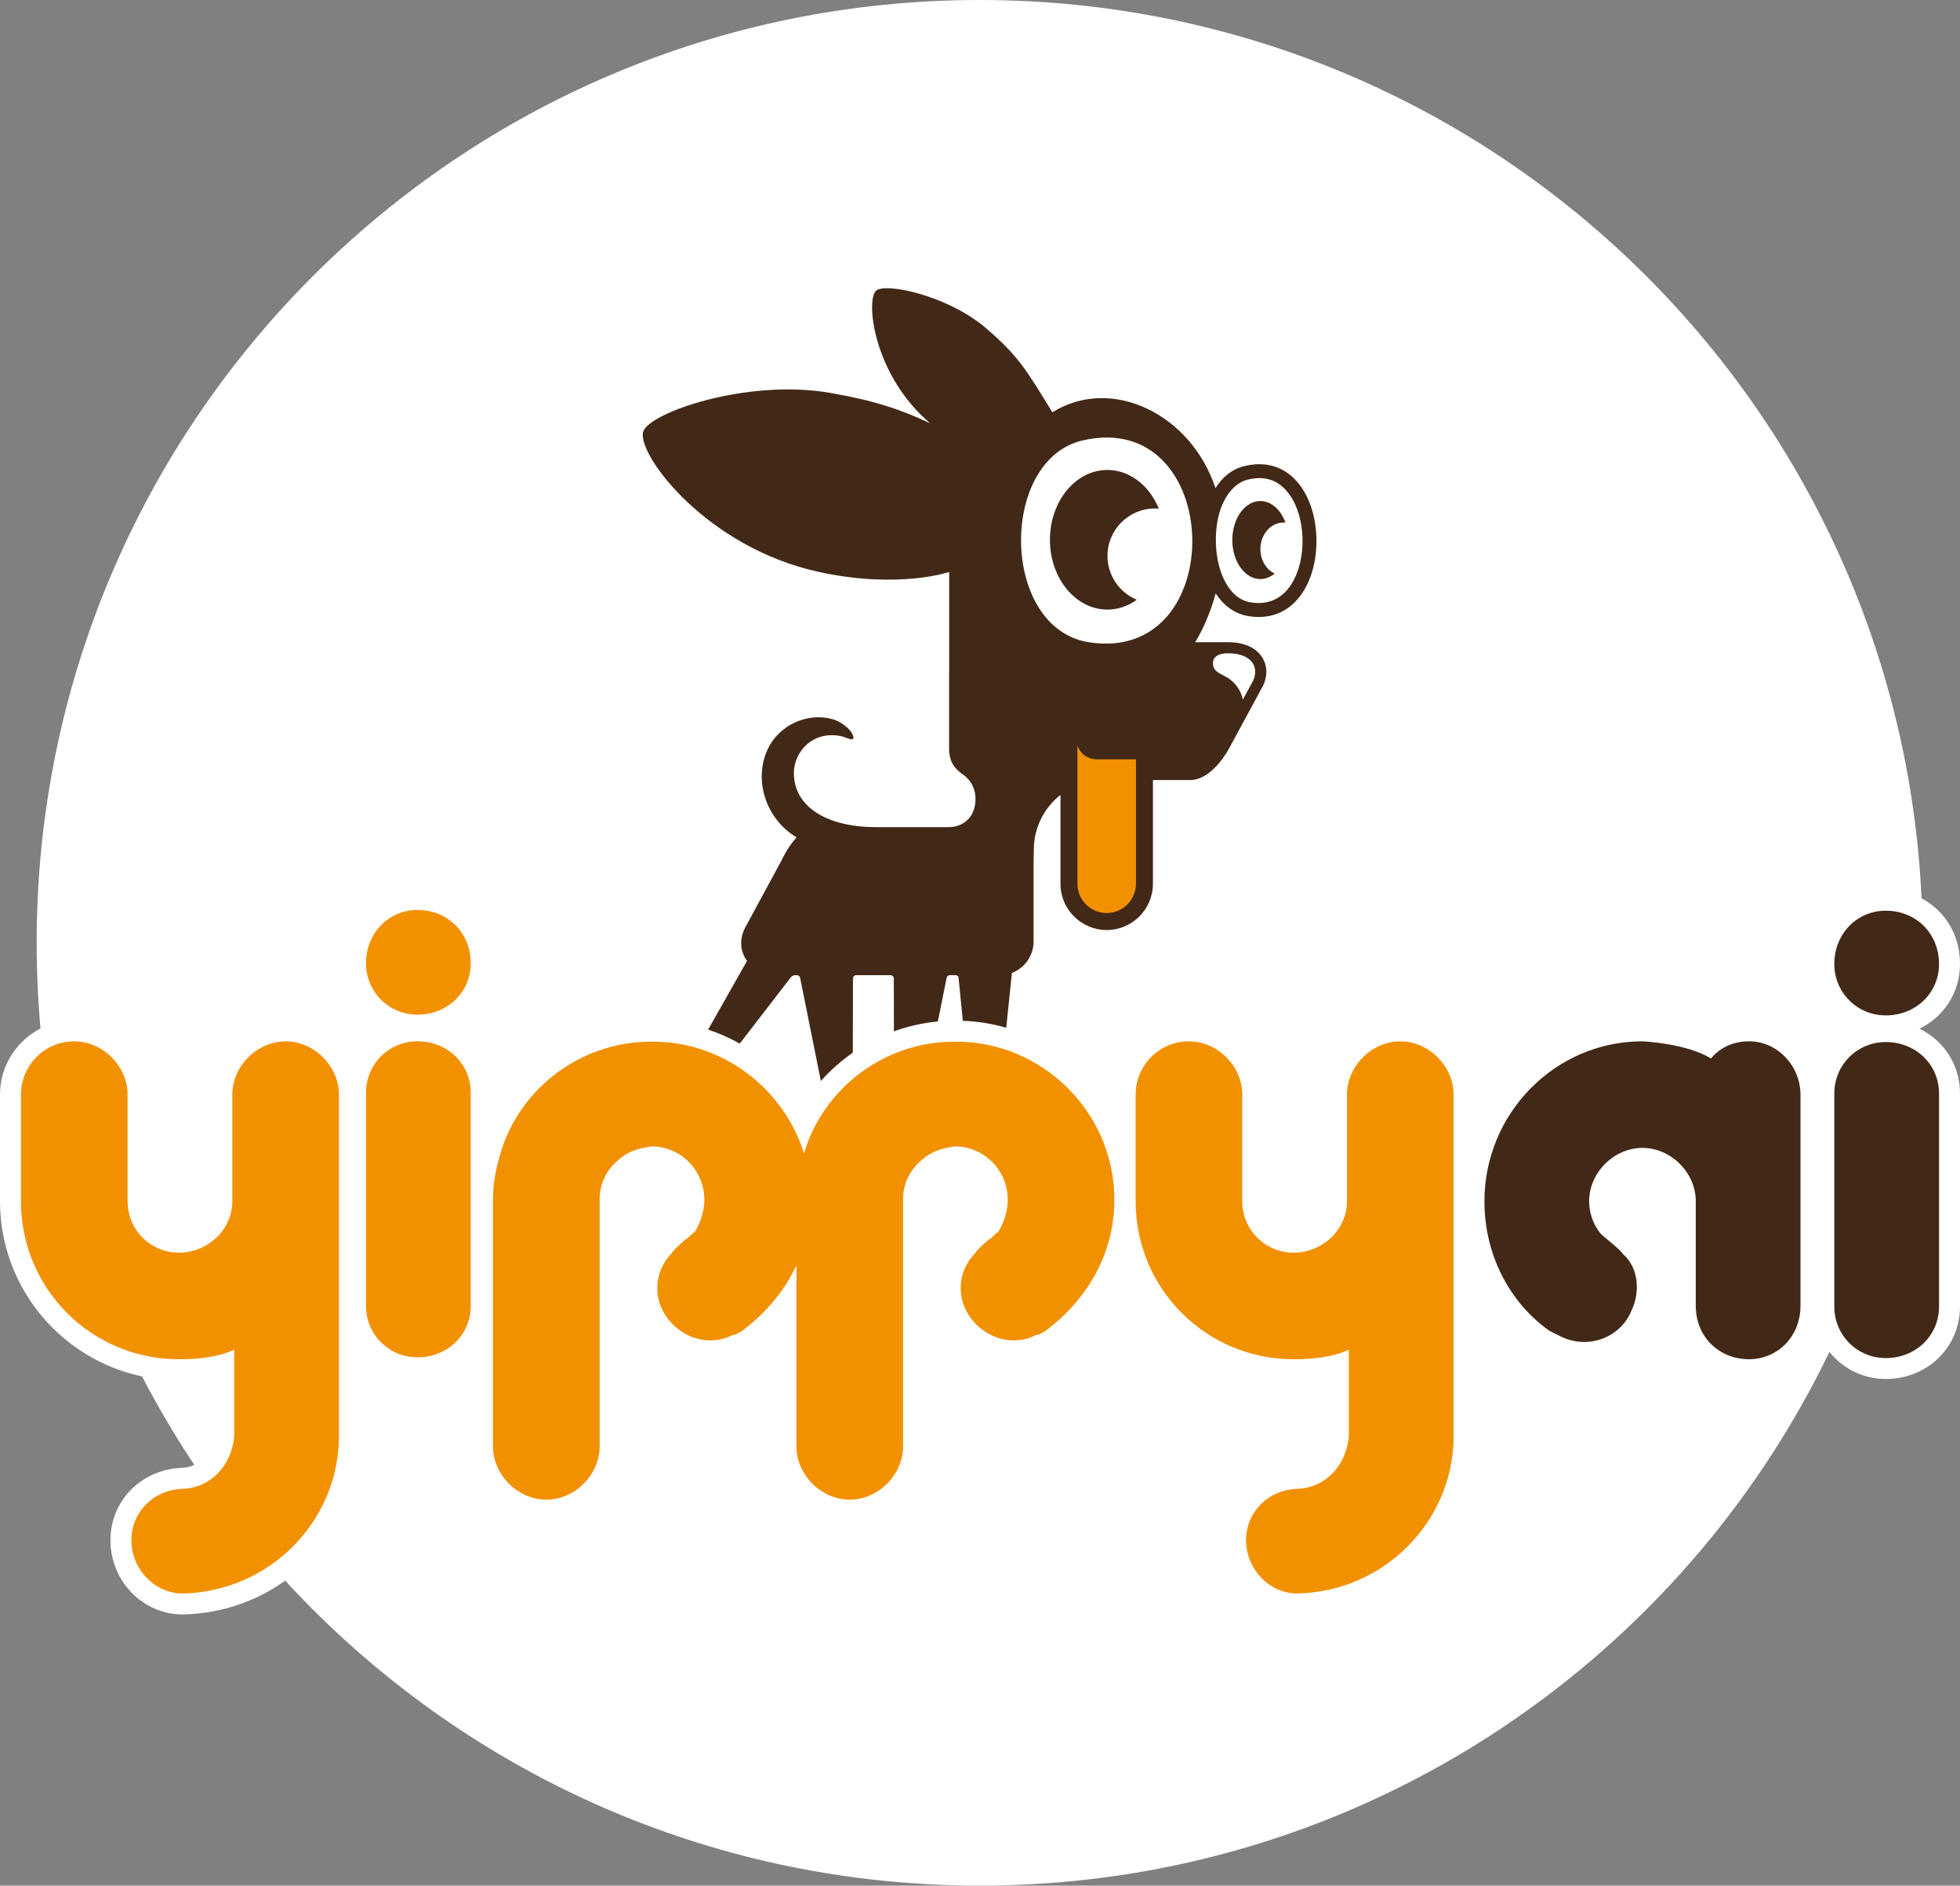 <?xml version="1.0" encoding="UTF-8"?>
<svg id="Layer_1" xmlns="http://www.w3.org/2000/svg" version="1.1" viewBox="0 0 742.5 714.44">
  <rect x="0" y="0" width="742.5" height="714.44" fill="#808080" stroke="none"/>
  <!-- Generator: Adobe Illustrator 29.4.0, SVG Export Plug-In . SVG Version: 2.1.0 Build 152)  -->
  <defs>
    <style>
      .st0 {
        fill: #422917;
      }

      .st1 {
        fill: #fff;
      }

      .st2 {
        fill: #f29100;
      }
    </style>
  </defs>
  <path class="st1" d="M371.107,714.44c197.287,0,357.22-159.933,357.22-357.22S568.394,0,371.107,0,13.887,159.933,13.887,357.22s159.933,357.22,357.22,357.22"/>
  <path class="st1" d="M361.326,417.74l-1.857-18.697-3.757,18.697h-23.484l-.101-41.784h-2.55l-.089,41.784h-23.484l-7.2-35.837-27.634,35.837h-26.007l30.43-53.722c-1.932-4.703-1.72-10.095.725-15.106l13.881-25.662c.322-.689,1.212-2.52,2.57-4.701-10.167-9.536-13.687-25.132-7.667-37.709,4.521-9.446,14.307-15.549,24.931-15.549,2.527,0,5.024.356,7.421,1.06,3.61,1.06,9.705,4.589,11.708,9.968,1.27,3.41.354,5.832-.64,7.262-1.326,1.908-3.468,3.003-5.876,3.003-1.723,0-3.245-.567-4.467-1.023-.283-.105-.56-.219-.806-.288-.73-.159-1.525-.25-2.275-.25-5.387,0-7.897,4.701-7.897,7.876,0,10.34,12.739,14.023,24.659,14.023h27.522c3.701,0,3.701-3.23,3.701-4.291,0-1.509-.658-2.888-1.757-3.686-3.775-2.604-8.247-6.782-8.247-15.275v-28.477c0-.203.007-.404.021-.604v-29.785c-4.182.689-9.792,1.292-16.602,1.292-8.935,0-18.21-1.028-27.568-3.056-31.091-6.737-55.989-27.251-66.871-44.592-4.147-6.609-5.742-12.069-4.739-16.229,2.821-11.709,35.792-21.139,61.212-21.139,5.911,0,11.585.462,16.863,1.375,6.416,1.109,11.974,2.29,17.137,3.683-5.625-10.065-8.401-20.561-8.619-28.644-.147-5.527.917-9.386,3.254-11.795,1.93-1.991,4.833-2.959,8.873-2.959,9.162,0,28.119,5.148,41.577,16.595,12.088,10.279,16.29,16.857,23.413,28.381,5.155-2.198,10.712-3.341,16.361-3.341,18.384,0,35.841,11.591,45.182,29.142,2.092-1.401,4.37-2.437,6.795-3.077,2.593-.684,5.174-1.032,7.668-1.032,8.255,0,15.62,3.82,20.738,10.757,9.251,12.531,9.935,33.713,1.524,47.213-4.929,7.911-12.416,12.43-21.182,12.828,2.272,1.422,4.156,3.271,5.546,5.494,3.122,4.997,3.345,11.341.599,16.971l-13.024,24.077c-.778,1.489-8.331,15.264-20.349,15.264h-7.663v32.841c0,13.223-10.758,23.981-23.981,23.981-9.202,0-17.209-5.209-21.229-12.834v10.733c0,6.457-3.333,12.462-8.6,15.987l-4.668,45.02h-23.421Z"/>
  <path class="st0" d="M492.571,184.003c-5.178-7.016-12.834-9.612-21.552-7.311-4.566,1.206-8.055,4.25-10.573,8.249-9.221-28.017-39.354-42.734-61.761-28.73-9.392-15.082-12.368-20.989-25.257-31.95-14.717-12.517-38.451-17.329-41.62-14.06-3.794,3.911-.915,30.367,18.528,48.371.65.602,1.301,1.196,1.952,1.787-11.187-5.278-21.139-8.62-37.994-11.533-31.308-5.411-68.935,7.628-70.689,14.908-2.098,8.71,24.107,43.759,66.694,52.987,30.21,6.546,49.266,0,49.266,0v38.073c-.005.134-.021.264-.021.399v28.477c0,4.856,1.959,7.542,5.579,10.042,2.662,1.93,4.425,5.195,4.425,8.919,0,7.195-4.844,10.758-10.167,10.758h-27.521c-19.14,0-31.123-8.033-31.123-20.49,0-7.99,7.163-16.323,18.106-13.921,1.845.405,5.368,2.571,4.26-.403-.979-2.628-4.835-5.247-7.469-6.019-9.656-2.833-20.406,2.105-24.699,11.076-5.781,12.076-.518,26.974,10.818,33.613-.054.067-.103.141-.157.209-3.379,3.734-5.61,8.69-5.61,8.69l-13.856,25.603c-2.074,4.251-1.744,8.851.874,12.307l-26.748,47.221h11.736l31.528-40.89c.426-.541.998-.893,1.653-.896h.738c.599.002,1.074.421,1.19.967l8.199,40.819h11.735l.087-40.558c.005-.677.548-1.225,1.219-1.226v-.002h13.029v.002c.674.001,1.22.553,1.22,1.235,0,.001-.001.003-.001.004h.005l.088,40.545h11.735l8.199-40.821c.117-.545.59-.962,1.188-.965h2.296v.002c.003,0,.005-.001.007-.001.53,0,.95.403,1.014.915l4.06,40.87h11.736l4.42-42.642c4.786-1.842,8.212-6.484,8.212-11.899v-30.59c0-1.51.082-4.303.082-4.303.037-8.383,3.98-15.837,10.098-20.651v33.664c0,9.658,7.857,17.515,17.515,17.515s17.516-7.857,17.516-17.515v-39.309h14.129c8.449,0,14.662-11.875,14.662-11.875l12.899-23.834c3.726-7.637-.809-16.518-13.103-16.518h-12.564c2.939-4.85,5.764-11.204,7.756-18.481,2.99,4.603,7.118,7.644,12.018,8.532,1.469.267,2.9.399,4.289.399,7.038,0,12.963-3.389,16.963-9.809,7.01-11.251,6.444-29.549-1.238-39.956"/>
  <path class="st1" d="M410.175,166.867c53.729-12.37,56.134,84.987,2.273,76.465-33.486-5.298-34.115-69.135-2.273-76.465"/>
  <path class="st0" d="M419.545,210.63c0-9.927,8.048-17.975,17.975-17.975.501,0,.992.034,1.482.074-3.567-8.693-10.953-14.667-19.492-14.667-12.025,0-21.773,11.842-21.773,26.45s9.748,26.451,21.773,26.451c4.071,0,7.88-1.361,11.139-3.724-6.517-2.7-11.104-9.116-11.104-16.609"/>
  <path class="st1" d="M474.61,251.355c-1.527-2.443-4.767-3.796-9.125-3.824-.257.006-.48.011-.65.011-2.375,0-5.332.814-5.332,3.748,0,3.47,3.234,3.957,5.797,5.658,4.843,3.214,5.495,8.103,5.495,8.103,0,0,.038-.035.101-.097l3.808-7.036c1.103-2.312,1.07-4.7-.094-6.563"/>
  <path class="st1" d="M477.086,181.148c-1.491,0-3.064.218-4.718.654-6.054,1.598-12.31,9.959-11.736,24.541.384,9.771,4.512,20.309,12.869,21.825,8.505,1.543,13.299-2.957,15.821-7.005,5.879-9.435,5.41-25.333-1.004-34.021-2.943-3.989-6.708-5.994-11.232-5.994"/>
  <path class="st0" d="M477.469,208.033c0-5.549,3.924-10.048,8.763-10.048.244,0,.484.02.723.042-1.739-4.859-5.34-8.199-9.503-8.199-5.862,0-10.615,6.62-10.615,14.785,0,8.166,4.753,14.785,10.615,14.785,1.985,0,3.841-.76,5.43-2.081-3.177-1.509-5.413-5.096-5.413-9.284"/>
  <path class="st2" d="M415.355,287.689c-3.359,0-6.222-2.224-7.193-5.272v52.436c0,6.112,4.972,11.084,11.082,11.084,6.112,0,11.084-4.972,11.084-11.084v-47.164h-14.973Z"/>
  <path class="st1" d="M727.15,389.774c9.185-4.465,15.35-13.663,15.35-24.523,0-16.042-12.097-28.14-28.139-28.14-15.374,0-27.418,12.361-27.418,28.14,0,10.716,6.178,20.016,15.162,24.523-6.378,3.199-11.327,8.821-13.671,15.643-3.759-10.943-13.905-18.82-25.838-18.82-5.905,0-11.333,1.715-15.784,4.921-10.319-4.181-22.659-4.843-24.266-4.913l-.343-.008c-29.124,0-54.013,18.654-63.597,44.759v-16.606c0-15.254-12.886-28.14-28.14-28.14-15.253,0-28.138,12.886-28.138,28.14v40.393c0,6.249-5.612,11.53-12.255,11.53-6.465,0-11.53-5.064-11.53-11.53v-40.393c0-15.254-12.884-28.14-28.139-28.14-15.516,0-28.138,12.623-28.138,28.14v8.195c-11.38-21.518-33.987-36.221-59.976-36.221h-.72c-23.456,0-44.972,12.341-57.095,31.481-12.309-19.138-33.851-31.481-57.127-31.481h-.723c-26.086,0-49.195,14.764-60.357,37.197v-9.904c0-10.86-6.165-20.058-15.348-24.524,9.183-4.466,15.348-13.664,15.348-24.523,0-16.043-12.097-28.141-28.139-28.141-15.374,0-27.416,12.361-27.416,28.141,0,10.716,6.179,20.016,15.16,24.523-5.49,2.755-9.923,7.306-12.548,12.871-4.675-9.235-14.288-15.752-25.124-15.752-15.254,0-28.139,12.886-28.139,28.14v40.394c0,6.248-5.612,11.53-12.252,11.53-6.466,0-11.532-5.065-11.532-11.53v-40.394c0-15.254-12.885-28.14-28.139-28.14-15.517,0-28.139,12.624-28.139,28.14v40.394c0,37.391,30.418,67.809,67.81,67.809,3.555,0,8.107-.144,12.972-.987v21.632c-.514,6.273-4.849,12.543-12.252,12.543v.033c-15.083.71-26.696,12.482-26.696,27.386,0,15.516,12.3,28.139,27.419,28.139h.087l.088-.003c36.697-.814,66.086-29.885,66.912-66.364v-33.961c5.013,6.575,12.902,10.845,21.789,10.845,8.272,0,15.582-3.331,20.686-8.696v34.479c0,15.254,12.888,28.139,28.142,28.139,15.251,0,28.136-12.885,28.136-28.139v-93.466c0-3.643,1.425-6.601,4.443-9.115,2.463-2.113,4.346-2.461,6.732-2.901.383-.07.756-.14,1.113-.212,6.404.392,11.496,5.727,11.496,12.228,0,2.181-.611,4.56-1.74,6.831-.559.473-1.003.917-1.342,1.257-.055.055-.11.112-.165.166l-.446.223-.747.638c-3.004,2.577-5.077,4.481-6.33,6.336-7.474,8.164-9.206,20.04-4.258,29.937,4.823,9.648,14.759,15.882,25.312,15.882,3.556,0,7.076-.729,10.299-2.122l.804-.007,1.679-.84c1.78-.891,3.615-1.809,5.15-3.175,2.345-1.804,4.571-3.731,6.667-5.767v44.107c0,15.254,12.885,28.139,28.139,28.139s28.139-12.885,28.139-28.139v-93.466c0-3.643,1.425-6.601,4.44-9.115,2.463-2.113,4.346-2.461,6.732-2.901.386-.07.758-.14,1.115-.212,6.404.392,11.497,5.727,11.497,12.228,0,2.178-.613,4.558-1.741,6.833-.56.471-1.003.915-1.342,1.255-.057.055-.112.112-.169.168l-.444.221-.742.638c-3.009,2.577-5.082,4.481-6.334,6.336-7.473,8.164-9.207,20.042-4.259,29.937,4.823,9.648,14.759,15.882,25.312,15.882,3.561,0,7.085-.729,10.308-2.126l.813-.007,1.681-.843c1.771-.889,3.597-1.806,5.13-3.166,11.249-8.66,19.462-19.842,24-32.265,9.232,26.488,34.443,45.553,64.038,45.553,3.556,0,8.11-.144,12.975-.987v21.634c-.515,6.272-4.85,12.543-12.252,12.543v.033c-15.084.709-26.696,12.482-26.696,27.386,0,15.517,12.298,28.138,27.416,28.138h.088l.09-.001c36.693-.817,66.084-29.889,66.912-66.365v-66.127c4.582,12.62,12.737,23.648,23.637,31.435l.508.363,4.884,2.441c3.867,1.934,8.18,2.954,12.476,2.954,10.901,0,20.677-6.308,24.973-16.09,5.163-10.534,3.396-23.093-4.18-30.34-1.543-1.928-3.892-3.943-6.916-6.463-.696-.58-1.323-1.09-1.749-1.471-1.498-2.032-2.288-4.408-2.288-6.906,0-6.413,5.839-12.252,12.252-12.252,6.412,0,12.252,5.839,12.252,12.252v39.671c0,16.042,12.096,28.139,28.141,28.139,12.176,0,22.236-7.766,25.905-18.83,3.744,10.69,13.908,18.39,25.86,18.39,15.78,0,28.139-12.042,28.139-27.417v-80.784c0-10.86-6.165-20.058-15.35-24.523"/>
  <path class="st0" d="M682.791,455.128h-.721v-40.392c0-10.819-8.656-20.196-19.475-20.196-5.77,0-10.819,2.164-14.425,6.492-9.377-5.77-25.966-6.492-25.966-6.492-33.179,0-59.866,27.409-59.866,60.588,0,20.196,9.376,38.228,24.523,49.047l4.328,2.163c10.098,5.05,22.359.722,26.687-9.376,3.606-7.213,2.885-16.589-2.885-21.638-1.443-2.164-7.213-6.492-8.655-7.934-2.885-3.607-4.328-7.935-4.328-12.262,0-10.819,9.376-20.196,20.196-20.196,10.819,0,20.196,9.377,20.196,20.196v39.67c0,11.54,8.655,20.196,20.195,20.196,10.819,0,19.475-8.656,19.475-20.196v-39.67h.721Z"/>
  <path class="st2" d="M158.13,394.541c-10.819,0-19.474,8.655-19.474,19.474v80.784c0,10.819,8.655,19.474,19.474,19.474,11.54,0,20.196-8.655,20.196-19.474v-80.784c0-10.819-8.656-19.474-20.196-19.474M158.13,384.443c11.54,0,20.196-8.655,20.196-19.474,0-11.541-8.656-20.196-20.196-20.196-10.819,0-19.474,8.655-19.474,20.196,0,10.819,8.655,19.474,19.474,19.474"/>
  <path class="st0" d="M714.361,394.823c-10.819,0-19.474,8.655-19.474,19.474v80.784c0,10.819,8.655,19.474,19.474,19.474,11.54,0,20.196-8.655,20.196-19.474v-80.784c0-10.819-8.656-19.474-20.196-19.474M714.361,384.725c11.54,0,20.196-8.655,20.196-19.474,0-11.541-8.656-20.196-20.196-20.196-10.819,0-19.474,8.655-19.474,20.196,0,10.819,8.655,19.474,19.474,19.474"/>
  <path class="st2" d="M362.29,394.668h-.721c-26.562,0-49.687,17.635-57.003,42.356-7.607-24.575-30.728-42.356-57.219-42.356h-.721c-27.409,0-51.211,18.753-57.702,44.719-1.443,5.049-2.164,10.098-2.164,15.147v93.466c0,10.819,9.376,20.196,20.196,20.196,10.819,0,20.195-9.377,20.195-20.196v-93.466c0-6.491,2.885-11.54,7.213-15.147,5.049-4.327,9.377-4.327,12.262-5.049,11.54,0,20.196,9.377,20.196,20.196,0,4.328-1.443,8.656-3.607,12.262-1.442.721-2.164,2.164-3.606,2.885,0,0-5.049,4.328-5.049,5.049-5.771,5.77-7.213,14.426-3.607,21.638,5.049,10.098,17.311,14.426,26.688,9.377h.721c1.443-.721,2.885-1.442,3.606-2.164,8.439-6.429,15.303-14.654,19.735-24.166v68.585c0,10.819,9.376,20.196,20.196,20.196,10.818,0,20.195-9.377,20.195-20.196v-93.466c0-6.491,2.885-11.54,7.213-15.147,5.049-4.327,9.377-4.327,12.262-5.049,11.54,0,20.195,9.377,20.195,20.196,0,4.328-1.442,8.656-3.606,12.262-1.442.721-2.163,2.164-3.606,2.885,0,0-5.049,4.328-5.049,5.049-5.77,5.77-7.213,14.426-3.607,21.638,5.049,10.098,17.311,14.426,26.688,9.377h.721c1.442-.721,2.885-1.442,3.607-2.164,15.146-11.54,25.244-28.851,25.244-49.047,0-33.179-27.409-59.866-59.866-59.866"/>
  <path class="st2" d="M530.466,394.555c-10.819,0-20.196,9.377-20.196,20.196v40.392c0,10.819-9.376,19.474-20.196,19.474-10.819,0-19.474-8.655-19.474-19.474v-40.392c0-10.819-9.377-20.196-20.196-20.196-11.54,0-20.196,9.377-20.196,20.196v40.392c0,33.178,26.688,59.866,59.866,59.866,7.213,0,14.426-.722,20.918-3.607v32.487c-.722,10.819-8.656,20.196-20.196,20.196h1.442c-11.54,0-20.196,8.655-20.196,19.474s8.656,20.196,19.475,20.196c32.458-.721,58.424-26.687,59.145-58.423v-130.581c0-10.819-9.377-20.196-20.196-20.196"/>
  <path class="st2" d="M108.201,394.557c-10.819,0-20.196,9.377-20.196,20.196v40.392c0,10.819-9.376,19.474-20.196,19.474-10.819,0-19.474-8.655-19.474-19.474v-40.392c0-10.819-9.377-20.196-20.196-20.196-11.54,0-20.196,9.377-20.196,20.196v40.392c0,33.178,26.688,59.866,59.866,59.866,7.213,0,14.426-.722,20.917-3.607v32.487c-.721,10.819-8.655,20.196-20.195,20.196h1.442c-11.54,0-20.196,8.655-20.196,19.474s8.656,20.196,19.475,20.196c32.457-.721,58.424-26.687,59.145-58.423v-130.581c0-10.819-9.377-20.196-20.196-20.196"/>
</svg>